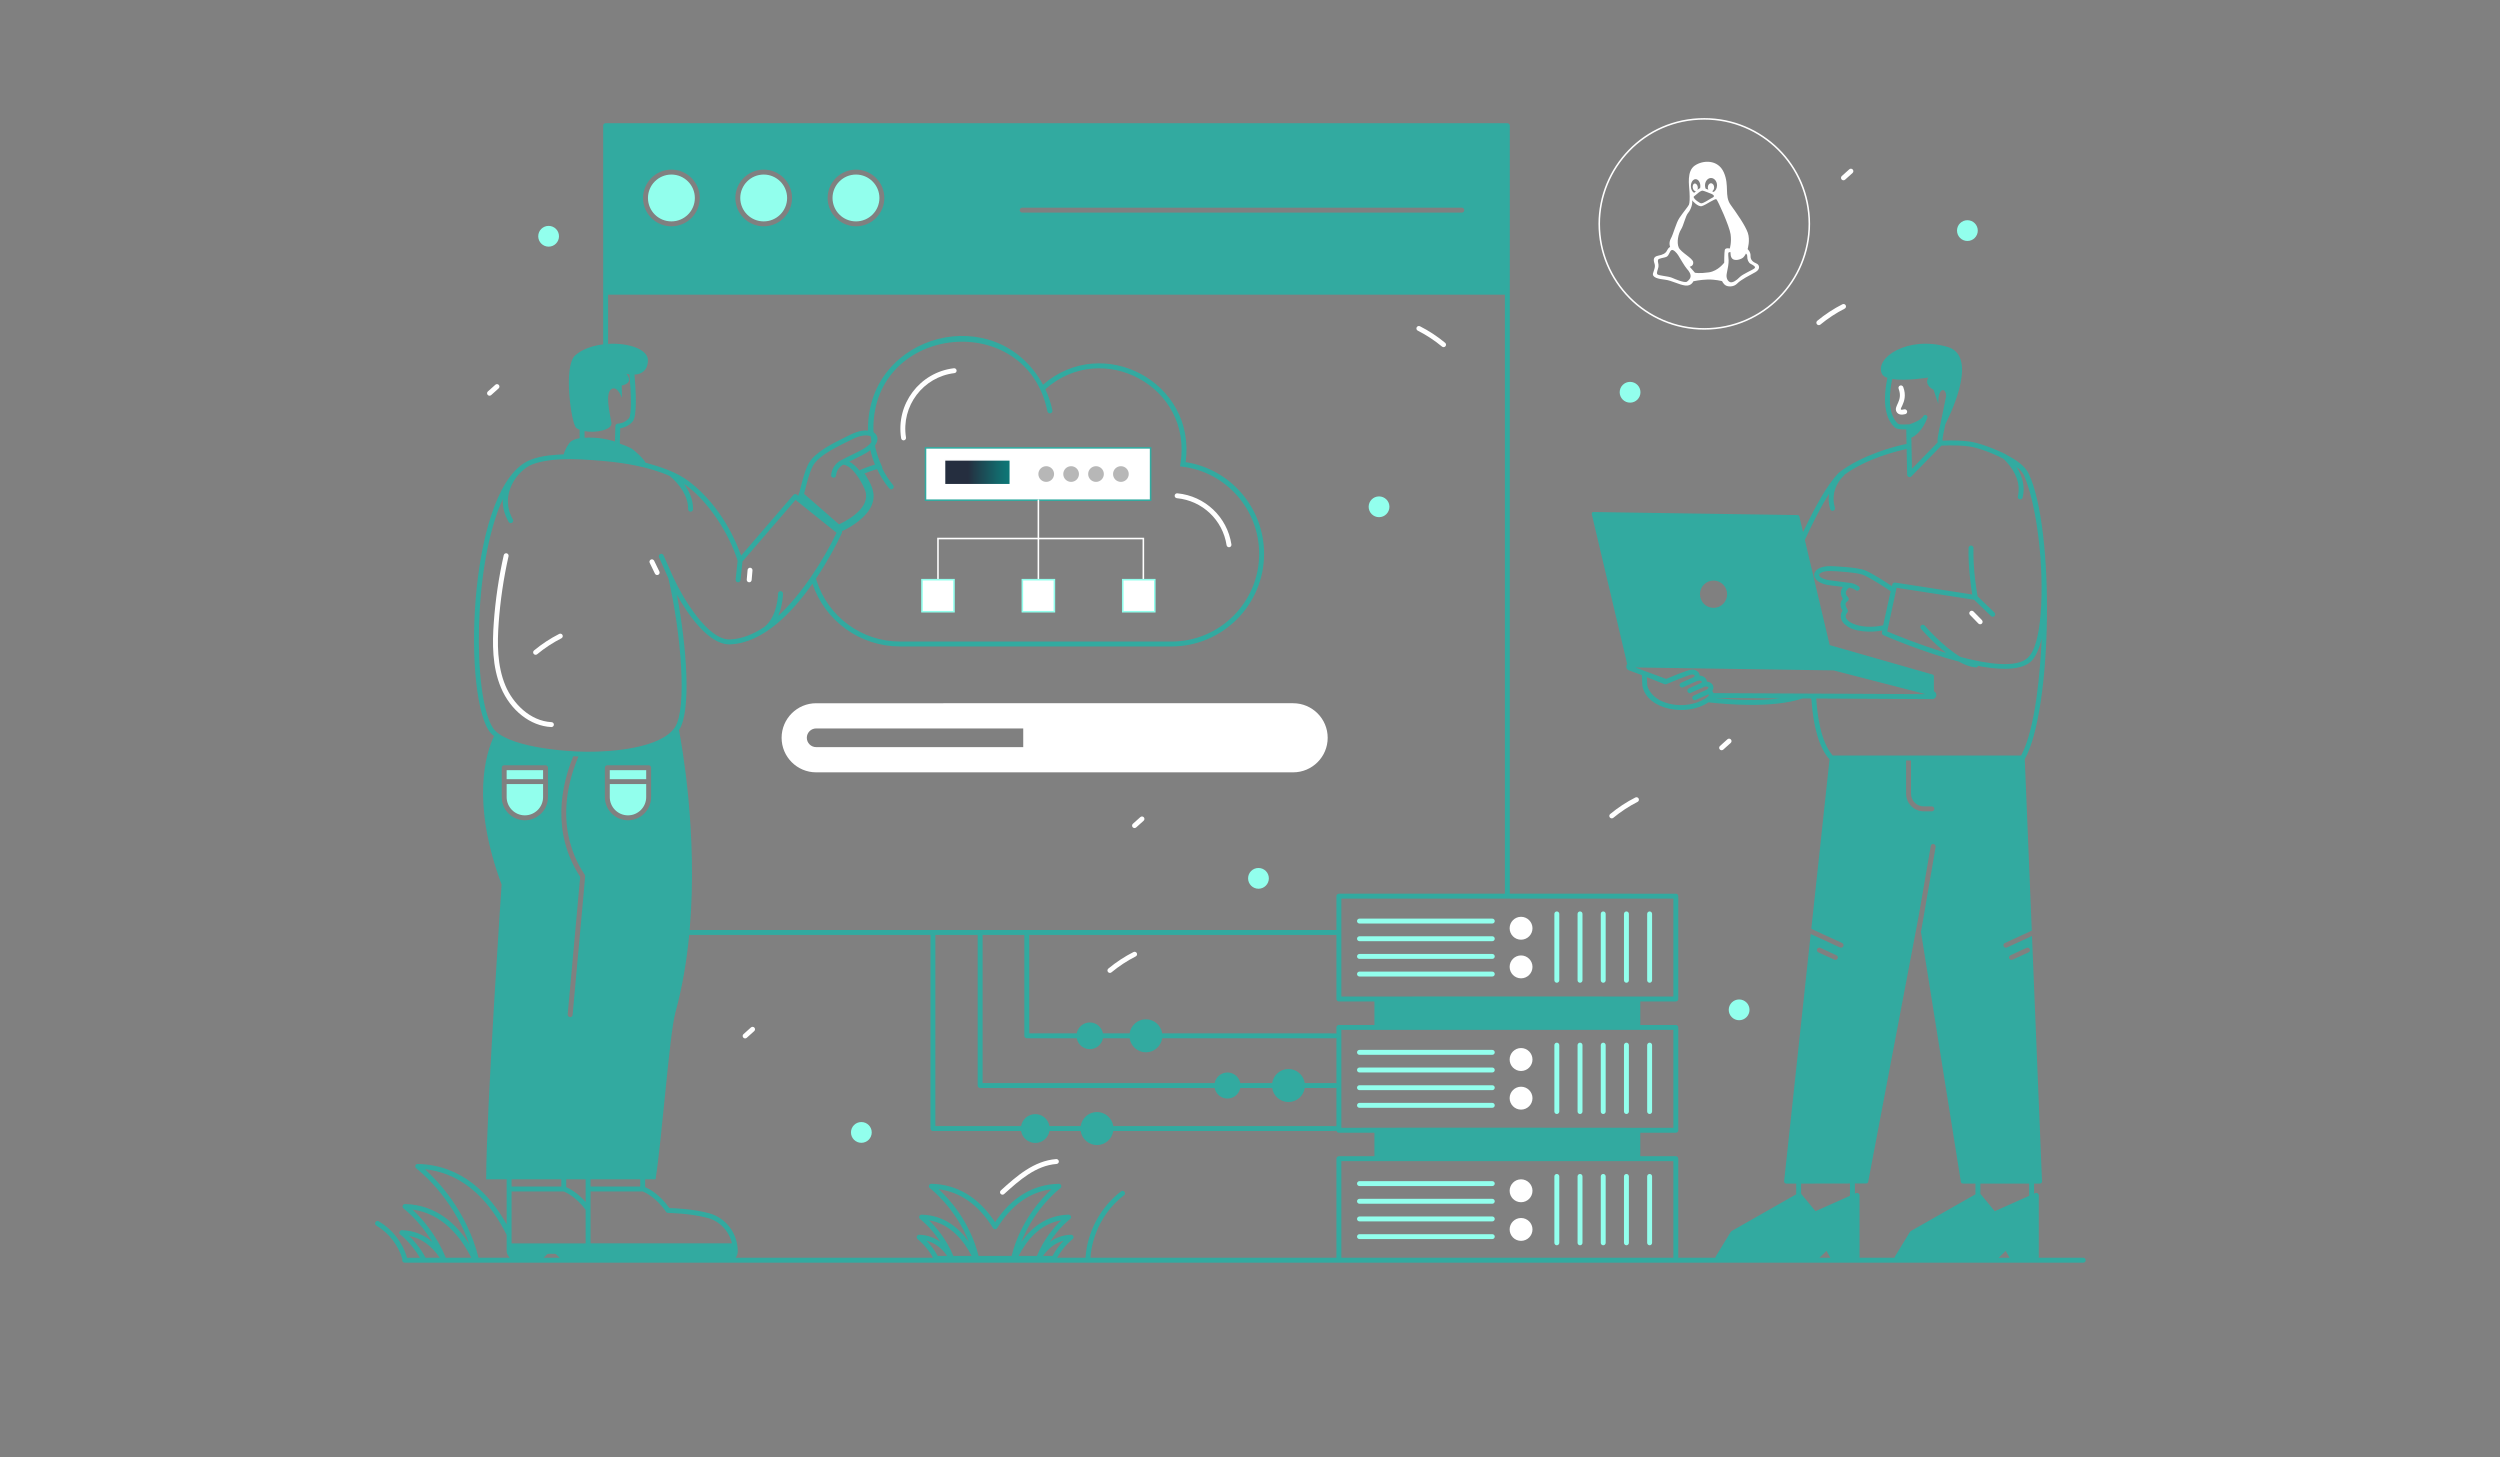 <svg xmlns="http://www.w3.org/2000/svg" xmlns:xlink="http://www.w3.org/1999/xlink" id="Layer_1" x="0px" y="0px" width="1585px" height="924px" viewBox="0 0 1585 924" xml:space="preserve"><rect x="0" y="0" width="1585" height="924" fill="#808080" stroke="none"/><g>	<g>		<path fill="none" stroke="#FFFFFF" stroke-width="4" stroke-miterlimit="10" d="M1697.084,256.724h-50.904   c-4.104,0-7.43,3.325-7.43,7.428v51.117c0,4.103,3.326,7.419,7.43,7.419h50.904c4.104,0,7.41-3.316,7.41-7.419v-51.117   C1704.494,260.049,1701.188,256.724,1697.084,256.724z M1689.637,307.832h-36.029v-36.25h36.029V307.832z"></path>		<path fill="none" stroke="#FFFFFF" stroke-width="4" stroke-miterlimit="10" d="M1646.18,636.764c-4.104,0-7.43,3.324-7.43,7.429   v51.399c0,4.103,3.326,7.429,7.43,7.429h50.904c4.104,0,7.41-3.326,7.41-7.429v-51.399c0-4.104-3.307-7.429-7.41-7.429H1646.18z    M1689.637,688.163h-36.029v-36.542h36.029V688.163z"></path>		<path fill="none" stroke="#FFFFFF" stroke-width="4" stroke-miterlimit="10" d="M1785.043,66.559h-50.604   c-4.121,0-7.429,3.325-7.429,7.428v51.409c0,4.104,3.308,7.419,7.429,7.419h50.604c4.104,0,7.428-3.316,7.428-7.419V73.987   C1792.471,69.883,1789.146,66.559,1785.043,66.559z M1777.615,117.958h-35.747V81.416h35.747V117.958z"></path>		<path fill="none" stroke="#FFFFFF" stroke-width="4" stroke-miterlimit="10" d="M1734.439,446.907   c-4.121,0-7.429,3.325-7.429,7.428v51.1c0,4.104,3.308,7.429,7.429,7.429h50.604c4.104,0,7.428-3.325,7.428-7.429v-51.1   c0-4.103-3.324-7.428-7.428-7.428H1734.439z M1777.615,498.006h-35.747v-36.241h35.747V498.006z"></path>		<path fill="none" stroke="#FFFFFF" stroke-width="4" stroke-miterlimit="10" d="M1873.303,66.559h-50.904   c-4.104,0-7.43,3.325-7.43,7.428v51.409c0,4.104,3.326,7.419,7.43,7.419h50.904c4.104,0,7.429-3.316,7.429-7.419V73.987   C1880.731,69.883,1877.406,66.559,1873.303,66.559z M1865.855,117.958h-36.029V81.416h36.029V117.958z"></path>		<path fill="none" stroke="#FFFFFF" stroke-width="4" stroke-miterlimit="10" d="M1697.084,66.559h-50.904   c-4.104,0-7.43,3.325-7.43,7.428v51.409c0,4.104,3.326,7.419,7.43,7.419h50.904c4.104,0,7.41-3.316,7.41-7.419V73.987   C1704.494,69.883,1701.188,66.559,1697.084,66.559z M1689.637,117.958h-36.029V81.416h36.029V117.958z"></path>		<path fill="none" stroke="#FFFFFF" stroke-width="4" stroke-miterlimit="10" d="M1961.262,66.559h-50.603   c-4.104,0-7.43,3.325-7.43,7.428v51.409c0,4.104,3.326,7.419,7.43,7.419h50.603c4.104,0,7.43-3.316,7.43-7.419V73.987   C1968.691,69.883,1965.365,66.559,1961.262,66.559z M1953.834,117.958h-35.746V81.416h35.746V117.958z"></path>		<path fill="none" stroke="#FFFFFF" stroke-width="4" stroke-miterlimit="10" d="M1910.659,636.764c-4.104,0-7.43,3.324-7.43,7.429   v51.399c0,4.103,3.326,7.429,7.43,7.429h50.603c4.104,0,7.43-3.326,7.43-7.429v-51.399c0-4.104-3.326-7.429-7.43-7.429H1910.659z    M1953.834,688.163h-35.746v-36.542h35.746V688.163z"></path>		<path fill="none" stroke="#FFFFFF" stroke-width="4" stroke-miterlimit="10" d="M1910.659,446.907c-4.104,0-7.43,3.325-7.43,7.428   v51.1c0,4.104,3.326,7.429,7.43,7.429h50.603c4.104,0,7.43-3.325,7.43-7.429v-51.1c0-4.103-3.326-7.428-7.43-7.428H1910.659z    M1953.834,498.006h-35.746v-36.241h35.746V498.006z"></path>		<path fill="none" stroke="#FFFFFF" stroke-width="4" stroke-miterlimit="10" d="M1646.18,446.907c-4.104,0-7.43,3.325-7.43,7.428   v51.1c0,4.104,3.326,7.429,7.43,7.429h50.904c4.104,0,7.41-3.325,7.41-7.429v-51.1c0-4.103-3.307-7.428-7.41-7.428H1646.18z    M1689.637,498.006h-36.029v-36.241h36.029V498.006z"></path>		<path fill="none" stroke="#FFFFFF" stroke-width="4" stroke-miterlimit="10" d="M1822.398,446.907c-4.104,0-7.43,3.325-7.43,7.428   v51.1c0,4.104,3.326,7.429,7.43,7.429h50.904c4.104,0,7.429-3.325,7.429-7.429v-51.1c0-4.103-3.325-7.428-7.429-7.428H1822.398z    M1865.855,498.006h-36.029v-36.241h36.029V498.006z"></path>		<path fill="none" stroke="#00C8C3" stroke-width="4" stroke-miterlimit="10" d="M1988.625,733.937h-377.166   c-4.139,0-7.27-3.2-7.27-7.428V613.293c0-4.087,3.255-7.43,7.27-7.43h373.326c4.104,0,7.43-3.324,7.43-7.429   c0-4.104-3.325-7.429-7.43-7.429h-328.824v-32.103h387.672c4.104,0,7.428-3.325,7.428-7.429s-3.324-7.429-7.428-7.429h-432.174   c-4.015,0-7.27-3.467-7.27-7.711V423.126c0-4.095,3.255-7.429,7.27-7.429h553.385c4.015,0,7.27,3.334,7.27,7.429v16.352   c0,4.104,3.326,7.429,7.447,7.429c4.104,0,7.427-3.325,7.427-7.429v-16.352c0-12.293-9.939-22.295-22.144-22.295H2135.2v-32.084   h29.644c12.204,0,22.144-9.994,22.144-22.287V233.252c0-12.452-9.939-22.587-22.144-22.587H2135.2v-32.084h29.644   c12.204,0,22.144-10.002,22.144-22.286V43.079c0-12.497-9.729-22.287-22.144-22.287h-553.385c-12.416,0-22.127,9.79-22.127,22.287   v113.216c0,12.284,9.924,22.286,22.127,22.286h29.645v32.084h-29.645c-12.203,0-22.127,10.135-22.127,22.587V346.46   c0,12.292,9.924,22.287,22.127,22.287h29.645v32.084h-29.645c-12.203,0-22.127,10.002-22.127,22.295v113.208   c0,12.451,9.924,22.568,22.127,22.568h29.645v32.103h-29.645c-12.203,0-22.127,9.993-22.127,22.287v113.216   c0,12.486,9.711,22.287,22.127,22.287h377.166c4.104,0,7.428-3.326,7.428-7.43S1992.729,733.937,1988.625,733.937z    M2120.342,400.831h-464.381v-32.084h464.381V400.831z M1611.459,163.724c-4.015,0-7.27-3.334-7.27-7.429V43.079   c0-4.228,3.131-7.42,7.27-7.42h553.385c4.139,0,7.27,3.193,7.27,7.42v113.216c0,4.095-3.255,7.429-7.27,7.429h-37.072H1611.459z    M2120.342,178.581v32.084h-464.381v-32.084H2120.342z M1611.459,353.889c-4.015,0-7.27-3.334-7.27-7.429V233.252   c0-4.262,3.255-7.729,7.27-7.729h553.385c4.015,0,7.27,3.467,7.27,7.729V346.46c0,4.095-3.255,7.429-7.27,7.429h-37.072H1611.459z   "></path>		<path fill="none" stroke="#FFFFFF" stroke-width="4" stroke-miterlimit="10" d="M1822.398,636.764c-4.104,0-7.43,3.324-7.43,7.429   v51.399c0,4.103,3.326,7.429,7.43,7.429h50.904c4.104,0,7.429-3.326,7.429-7.429v-51.399c0-4.104-3.325-7.429-7.429-7.429   H1822.398z M1865.855,688.163h-36.029v-36.542h36.029V688.163z"></path>		<path fill="none" stroke="#FFFFFF" stroke-width="4" stroke-miterlimit="10" d="M1961.262,256.724h-50.603   c-4.104,0-7.43,3.325-7.43,7.428v51.117c0,4.103,3.326,7.419,7.43,7.419h50.603c4.104,0,7.43-3.316,7.43-7.419v-51.117   C1968.691,260.049,1965.365,256.724,1961.262,256.724z M1953.834,307.832h-35.746v-36.25h35.746V307.832z"></path>		<path fill="none" stroke="#FFFFFF" stroke-width="4" stroke-miterlimit="10" d="M1785.043,256.724h-50.604   c-4.121,0-7.429,3.325-7.429,7.428v51.117c0,4.103,3.308,7.419,7.429,7.419h50.604c4.104,0,7.428-3.316,7.428-7.419v-51.117   C1792.471,260.049,1789.146,256.724,1785.043,256.724z M1777.615,307.832h-35.747v-36.25h35.747V307.832z"></path>		<path fill="none" stroke="#FFFFFF" stroke-width="4" stroke-miterlimit="10" d="M1873.303,256.724h-50.904   c-4.104,0-7.43,3.325-7.43,7.428v51.117c0,4.103,3.326,7.419,7.43,7.419h50.904c4.104,0,7.429-3.316,7.429-7.419v-51.117   C1880.731,260.049,1877.406,256.724,1873.303,256.724z M1865.855,307.832h-36.029v-36.25h36.029V307.832z"></path>		<path fill="none" stroke="#FFFFFF" stroke-width="4" stroke-miterlimit="10" d="M1734.439,636.764   c-4.121,0-7.429,3.324-7.429,7.429v51.399c0,4.103,3.308,7.429,7.429,7.429h50.604c4.104,0,7.428-3.326,7.428-7.429v-51.399   c0-4.104-3.324-7.429-7.428-7.429H1734.439z M1777.615,688.163h-35.747v-36.542h35.747V688.163z"></path>	</g>	<path fill-rule="evenodd" clip-rule="evenodd" fill="none" stroke="#00C8C3" stroke-width="4" stroke-miterlimit="10" d="  M2642.702,516.615h-530.205v300.736h530.205c15.05,0,27.681-12.483,27.681-27.956V544.574  C2670.383,529.374,2657.752,516.615,2642.702,516.615z"></path>	<path fill-rule="evenodd" clip-rule="evenodd" fill="none" stroke="#FFFFFF" stroke-width="4" stroke-miterlimit="10" d="  M2631.686,539.958c7.794,0,14.241,6.514,14.241,14.387c0,8.142-6.447,14.386-14.241,14.386c-8.062,0-14.243-6.244-14.243-14.386  C2617.442,546.472,2623.624,539.958,2631.686,539.958z"></path>	<path fill-rule="evenodd" clip-rule="evenodd" fill="none" stroke="#00C8C3" stroke-width="4" stroke-miterlimit="10" d="  M2219.186,539.958c7.792,0,14.239,6.514,14.239,14.387c0,8.142-6.447,14.386-14.239,14.386c-8.063,0-14.245-6.244-14.245-14.386  C2204.94,546.472,2211.122,539.958,2219.186,539.958z"></path>	<path fill-rule="evenodd" clip-rule="evenodd" fill="none" stroke="#00C8C3" stroke-width="4" stroke-miterlimit="10" d="  M2204.135,593.429h123.616c-5.643,7.327-10.481,15.201-14.243,23.885h-109.373V593.429z"></path>	<path fill-rule="evenodd" clip-rule="evenodd" fill="none" stroke="#00C8C3" stroke-width="4" stroke-miterlimit="10" d="  M2204.135,634.414h102.924c-2.15,7.871-3.494,15.742-4.032,24.156h-98.892C2204.135,650.429,2204.135,642.557,2204.135,634.414z"></path>	<path fill-rule="evenodd" clip-rule="evenodd" fill="none" stroke="#00C8C3" stroke-width="4" stroke-miterlimit="10" d="  M2204.135,675.67h98.892c0.538,8.141,1.882,16.285,4.032,23.885h-102.924C2204.135,691.685,2204.135,683.541,2204.135,675.67z"></path>			<rect x="2119.753" y="732.127" fill-rule="evenodd" clip-rule="evenodd" fill="none" stroke="#FFFFFF" stroke-width="4" stroke-miterlimit="10" width="16.662" height="10.856"></rect>	<path fill-rule="evenodd" clip-rule="evenodd" fill="none" stroke="#FFFFFF" stroke-width="4" stroke-miterlimit="10" d="  M2136.415,719.639c-8.332,0-8.332,0-16.662,0c0-3.798,0-7.326,0-11.126c8.33,0,8.33,0,16.662,0  C2136.415,712.313,2136.415,715.841,2136.415,719.639z"></path>	<path fill-rule="evenodd" clip-rule="evenodd" fill="none" stroke="#FFFFFF" stroke-width="4" stroke-miterlimit="10" d="  M2136.415,696.026c-8.332,0-8.332,0-16.662,0c0-3.528,0-7.329,0-11.129c8.33,0,8.33,0,16.662,0  C2136.415,688.697,2136.415,692.498,2136.415,696.026z"></path>	<path fill-rule="evenodd" clip-rule="evenodd" fill="none" stroke="#FFFFFF" stroke-width="4" stroke-miterlimit="10" d="  M2136.415,672.685c-8.332,0-8.332,0-16.662,0c0-3.8,0-7.6,0-11.128c8.33,0,8.33,0,16.662,0  C2136.415,665.085,2136.415,668.885,2136.415,672.685z"></path>	<path fill-rule="evenodd" clip-rule="evenodd" fill="none" stroke="#FFFFFF" stroke-width="4" stroke-miterlimit="10" d="  M2136.415,649.069c-8.332,0-8.332,0-16.662,0c0-3.8,0-7.327,0-11.127c8.33,0,8.33,0,16.662,0  C2136.415,641.742,2136.415,645.27,2136.415,649.069z"></path>	<path fill-rule="evenodd" clip-rule="evenodd" fill="none" stroke="#FFFFFF" stroke-width="4" stroke-miterlimit="10" d="  M2136.415,625.456c-8.332,0-8.332,0-16.662,0c0-3.528,0-7.327,0-10.856c8.33,0,8.33,0,16.662,0  C2136.415,618.129,2136.415,621.928,2136.415,625.456z"></path>			<rect x="2119.753" y="590.986" fill-rule="evenodd" clip-rule="evenodd" fill="none" stroke="#FFFFFF" stroke-width="4" stroke-miterlimit="10" width="16.662" height="11.128"></rect>	<path fill-rule="evenodd" clip-rule="evenodd" fill="none" stroke="#FFFFFF" stroke-width="4" stroke-miterlimit="10" d="  M2196.071,749.497c0,4.614-3.762,8.684-8.599,8.684h-34.396c-4.569,0-8.602-4.069-8.602-8.684V584.742  c0-4.886,4.032-8.684,8.602-8.684h34.396c4.837,0,8.599,3.798,8.599,8.684V749.497z"></path>	<path fill-rule="evenodd" clip-rule="evenodd" fill="none" stroke="#00C8C3" stroke-width="4" stroke-miterlimit="10" d="  M2219.186,794.01c-8.063,0-14.245-6.244-14.245-14.387c0-7.87,6.182-14.385,14.245-14.385c7.792,0,14.239,6.515,14.239,14.385  C2233.425,787.766,2226.978,794.01,2219.186,794.01z"></path>	<path fill-rule="evenodd" clip-rule="evenodd" fill="none" stroke="#00C8C3" stroke-width="4" stroke-miterlimit="10" d="  M2204.135,740.812v-23.886h109.105c4.029,8.414,8.868,16.557,14.511,23.886H2204.135z"></path>	<path fill-rule="evenodd" clip-rule="evenodd" fill="none" stroke="#FFFFFF" stroke-width="4" stroke-miterlimit="10" d="  M2421,779.623c-61.538,0-111.524-50.213-111.524-112.64c0-62.155,49.986-112.639,111.524-112.639s111.522,50.483,111.522,112.639  C2532.522,729.41,2482.538,779.623,2421,779.623z"></path>	<path fill-rule="evenodd" clip-rule="evenodd" fill="none" stroke="#FFFFFF" stroke-width="4" stroke-miterlimit="10" d="  M2631.686,794.01c-8.062,0-14.243-6.244-14.243-14.387c0-7.87,6.182-14.385,14.243-14.385c7.794,0,14.241,6.515,14.241,14.385  C2645.927,787.766,2639.479,794.01,2631.686,794.01z"></path>	<path fill-rule="evenodd" clip-rule="evenodd" fill="none" stroke="#00C8C3" stroke-width="4" stroke-miterlimit="10" d="  M2646.466,736.741c0,2.17-1.882,4.07-4.031,4.07H2514.25c5.644-7.329,10.48-15.472,14.511-23.886h113.674  c2.149,0,4.031,1.899,4.031,4.071V736.741z"></path>	<path fill-rule="evenodd" clip-rule="evenodd" fill="none" stroke="#00C8C3" stroke-width="4" stroke-miterlimit="10" d="  M2646.466,695.483c0,2.171-1.882,4.071-4.031,4.071h-107.493c2.15-7.6,3.495-15.744,4.032-23.885h103.461  c2.149,0,4.031,1.9,4.031,4.07C2646.466,685.17,2646.466,690.327,2646.466,695.483z"></path>	<path fill-rule="evenodd" clip-rule="evenodd" fill="none" stroke="#00C8C3" stroke-width="4" stroke-miterlimit="10" d="  M2646.466,654.229c0,2.441-1.882,4.342-4.031,4.342h-103.461c-0.537-8.414-1.882-16.285-4.032-24.156h107.493  c2.149,0,4.031,1.899,4.031,4.342C2646.466,643.915,2646.466,649.069,2646.466,654.229z"></path>	<path fill-rule="evenodd" clip-rule="evenodd" fill="none" stroke="#00C8C3" stroke-width="4" stroke-miterlimit="10" d="  M2646.466,612.971c0,2.443-1.882,4.343-4.031,4.343h-113.674c-4.03-8.684-8.867-16.558-14.511-23.885h128.185  c2.149,0,4.031,1.627,4.031,4.071V612.971z"></path>	<path fill-rule="evenodd" clip-rule="evenodd" fill="none" stroke="#00C8C3" stroke-width="4" stroke-miterlimit="10" d="  M2099.061,479.16c-2.956-3.259-7.524-5.158-12.362-5.158h-24.186c-4.031,0-7.255,3.259-7.255,7.33c0,4.069,3.224,7.327,7.255,7.327  h24.186c0.806,0,1.614,0.543,2.15,1.086h0.269c0.268,0.541,0.538,1.356,0.538,2.171V851.01c0,4.071,3.493,7.327,7.524,7.327  s7.255-3.256,7.255-7.327V491.916c0-4.612-1.88-8.957-4.836-12.213L2099.061,479.16z"></path>	<path fill-rule="evenodd" clip-rule="evenodd" fill="none" stroke="#00C8C3" stroke-width="4" stroke-miterlimit="10" d="  M2059.287,565.472v79.798c0,3.529,2.958,6.516,6.719,6.516h15.049v-93.099h-15.049  C2062.245,558.687,2059.287,561.673,2059.287,565.472z"></path>	<path fill-rule="evenodd" clip-rule="evenodd" fill="none" stroke="#00C8C3" stroke-width="4" stroke-miterlimit="10" d="  M2059.287,688.969v79.8c0,3.527,2.958,6.515,6.719,6.515h15.049v-93.099h-15.049  C2062.245,682.185,2059.287,685.17,2059.287,688.969z"></path>	<path fill-rule="evenodd" clip-rule="evenodd" fill="none" stroke="#FFFFFF" stroke-width="4" stroke-miterlimit="10" d="  M2265.943,825.496h-102.656v22.527c0,4.614,3.761,8.414,8.33,8.414h99.161c4.569,0,8.333-3.8,8.333-8.414v-11.4v-1.086  c0-5.428,4.298-10.041,9.672-10.041h-9.672H2265.943z"></path>	<path fill-rule="evenodd" clip-rule="evenodd" fill="none" stroke="#FFFFFF" stroke-width="4" stroke-miterlimit="10" d="  M2298.729,825.496h-9.945c5.377,0,9.945,4.613,9.945,10.041v1.086v11.4c0,4.614,3.491,8.414,8.063,8.414h236.215  c4.566,0,8.06-3.8,8.06-8.414v-22.527h-239.439H2298.729z"></path>	<path fill-rule="evenodd" clip-rule="evenodd" fill="none" stroke="#FFFFFF" stroke-width="4" stroke-miterlimit="10" d="  M2454.592,643.915c22.305-4.616,44.609,1.354,64.227,10.854c-2.149-18.727-9.674-35.824-20.692-49.668  c-19.35,4.613-39.772,12.484-61.538,24.157c-4.837-2.172-10.211-3.259-15.588-3.259c-1.074,0-2.149,0.271-2.957,0.271  c7.257-21.713,23.112-38.541,41.385-51.026c-11.823-4.886-24.722-7.871-38.428-7.871c-4.837,0-9.941,0.542-14.511,1.084  c-5.643,19.272-9.139,41.257-10.214,66.228c-5.104,3.801-9.136,8.958-11.823,14.658c-15.05-17.372-21.229-39.629-23.11-61.613  c-14.243,10.856-25.529,25.783-32.248,42.884c13.705,14.387,30.903,28.5,51.596,41.8c1.077,6.513,3.226,12.484,6.72,17.642  c-22.305,4.614-44.61-1.086-64.229-10.584c2.151,18.728,9.676,35.555,20.696,49.67c19.347-4.614,39.771-12.758,61.538-24.157  c4.837,1.899,10.214,2.984,15.586,2.984c1.075,0,2.15,0,3.225,0c-7.523,21.715-23.378,38.272-41.652,51.027  c11.823,4.888,24.723,7.601,38.428,7.601c5.106,0,9.941-0.27,14.512-1.084c5.644-19.001,9.138-40.985,10.211-65.957  c5.106-3.799,9.139-8.955,11.825-14.657c15.051,17.101,21.229,39.629,23.11,61.613c14.241-11.127,25.529-25.784,32.248-42.885  c-13.705-14.657-30.903-28.499-51.598-42.069C2460.235,655.042,2458.086,649.069,2454.592,643.915z M2421,688.969  c-12.092,0-21.768-9.771-21.768-21.985S2408.908,645,2421,645c12.094,0,21.768,9.769,21.768,21.983S2433.094,688.969,2421,688.969z  "></path></g><linearGradient id="SVGID_1_" gradientUnits="userSpaceOnUse" x1="931.446" y1="1468.16" x2="-475.696" y2="2710.287">	<stop offset="0.357" style="stop-color:#252E3F"></stop>	<stop offset="0.451" style="stop-color:#213B49"></stop>	<stop offset="0.815" style="stop-color:#13686B"></stop>	<stop offset="0.998" style="stop-color:#0D7978"></stop></linearGradient><rect x="-505.76" y="1553.43" fill="url(#SVGID_1_)" width="1612.422" height="943.453"></rect><g>	<path fill="#92FFED" d="M410.808,125.533c0,8.195,6.669,14.833,14.865,14.833s14.864-6.638,14.864-14.833  c0-8.196-6.668-14.864-14.864-14.864S410.808,117.337,410.808,125.533z"></path>	<path fill="#92FFED" d="M469.331,125.533c0,8.195,6.669,14.833,14.864,14.833c8.165,0,14.834-6.638,14.834-14.833  c0-8.196-6.669-14.864-14.834-14.864C476,110.669,469.331,117.337,469.331,125.533z"></path>	<path fill="#92FFED" d="M527.822,125.533c0,8.195,6.669,14.833,14.865,14.833c8.196,0,14.865-6.638,14.865-14.833  c0-8.196-6.668-14.864-14.865-14.864C534.491,110.669,527.822,117.337,527.822,125.533z"></path>	<path fill="#FFFFFF" d="M605.125,236.56c0.852-0.103,1.464-0.878,1.36-1.732c-0.103-0.86-0.9-1.472-1.731-1.363  c-21.673,2.583-36.877,22.73-33.429,44.417c0.136,0.858,0.951,1.432,1.784,1.293c0.852-0.135,1.43-0.933,1.296-1.783  C571.215,257.422,585.244,238.928,605.125,236.56z"></path>	<path fill="#FFFFFF" d="M746.143,315.863c16.104,1.539,29.06,13.78,31.503,29.772c0.13,0.845,0.92,1.435,1.774,1.304  c0.851-0.129,1.436-0.925,1.305-1.776c-2.66-17.404-16.755-30.729-34.284-32.4c-0.858-0.087-1.616,0.544-1.701,1.403  C744.658,315.022,745.288,315.783,746.143,315.863z"></path>	<path fill="#FFFFFF" d="M495.538,467.757c0,12.091,9.817,21.907,21.908,21.907h302.398c12.09,0,21.908-9.816,21.908-21.907  s-9.818-21.907-21.908-21.907H517.446C505.359,445.85,495.538,455.665,495.538,467.757z M517.446,461.835h131.286v11.842H517.446  c-3.272,0-5.921-2.648-5.921-5.92C511.524,464.484,514.173,461.835,517.446,461.835z"></path>	<path fill="#FFFFFF" d="M964.342,605.744c-3.988,0-7.229,3.271-7.229,7.26c0,4.02,3.24,7.261,7.229,7.261  c3.99,0,7.26-3.241,7.26-7.261C971.602,609.015,968.332,605.744,964.342,605.744z"></path>	<path fill="#FFFFFF" d="M957.113,588.511c0,3.994,3.211,7.261,7.229,7.261c3.99,0,7.26-3.241,7.26-7.261  c0-3.988-3.27-7.262-7.26-7.262C960.338,581.249,957.113,584.518,957.113,588.511z"></path>	<path fill="#92FFED" d="M946.113,582.402h-84.201c-0.873,0-1.559,0.687-1.559,1.559c0,0.873,0.686,1.558,1.559,1.558h84.201  c0.871,0,1.557-0.685,1.557-1.558C947.67,583.089,946.984,582.402,946.113,582.402z"></path>	<path fill="#92FFED" d="M946.113,593.59h-84.201c-0.873,0-1.559,0.716-1.559,1.559c0,0.872,0.686,1.558,1.559,1.558h84.201  c0.871,0,1.557-0.686,1.557-1.558C947.67,594.306,946.984,593.59,946.113,593.59z"></path>	<path fill="#92FFED" d="M946.113,604.81h-84.201c-0.873,0-1.559,0.685-1.559,1.557c0,0.873,0.686,1.559,1.559,1.559h84.201  c0.871,0,1.557-0.686,1.557-1.559C947.67,605.494,946.984,604.81,946.113,604.81z"></path>	<path fill="#92FFED" d="M946.113,615.996h-84.201c-0.873,0-1.559,0.716-1.559,1.557c0,0.873,0.686,1.559,1.559,1.559h84.201  c0.871,0,1.557-0.686,1.557-1.559C947.67,616.712,946.984,615.996,946.113,615.996z"></path>	<path fill="#92FFED" d="M1031.154,623.069c0.873,0,1.559-0.717,1.559-1.559v-42.1c0-0.873-0.686-1.559-1.559-1.559  c-0.842,0-1.557,0.686-1.557,1.559v42.1C1029.598,622.353,1030.313,623.069,1031.154,623.069z"></path>	<path fill="#92FFED" d="M1016.447,623.069c0.871,0,1.557-0.717,1.557-1.559v-42.1c0-0.873-0.686-1.559-1.557-1.559  c-0.873,0-1.559,0.686-1.559,1.559v42.1C1014.889,622.353,1015.574,623.069,1016.447,623.069z"></path>	<path fill="#92FFED" d="M1001.738,623.069c0.873,0,1.557-0.717,1.557-1.559v-42.1c0-0.873-0.684-1.559-1.557-1.559  s-1.559,0.686-1.559,1.559v42.1C1000.18,622.353,1000.865,623.069,1001.738,623.069z"></path>	<path fill="#92FFED" d="M987.029,623.069c0.842,0,1.559-0.717,1.559-1.559v-42.1c0-0.873-0.717-1.559-1.559-1.559  c-0.871,0-1.559,0.686-1.559,1.559v42.1C985.471,622.353,986.158,623.069,987.029,623.069z"></path>	<path fill="#92FFED" d="M1045.863,623.069c0.871,0,1.559-0.717,1.559-1.559v-42.1c0-0.873-0.688-1.559-1.559-1.559  c-0.842,0-1.559,0.686-1.559,1.559v42.1C1044.305,622.353,1045.021,623.069,1045.863,623.069z"></path>	<path fill="#FFFFFF" d="M964.342,703.499c3.99,0,7.26-3.271,7.26-7.261c0-4.021-3.27-7.261-7.26-7.261  c-3.988,0-7.229,3.24-7.229,7.261C957.113,700.228,960.354,703.499,964.342,703.499z"></path>	<path fill="#FFFFFF" d="M964.342,679.006c3.99,0,7.26-3.272,7.26-7.261c0-4.021-3.27-7.292-7.26-7.292  c-3.988,0-7.229,3.271-7.229,7.292C957.113,675.733,960.354,679.006,964.342,679.006z"></path>	<path fill="#92FFED" d="M861.912,668.753h84.201c0.871,0,1.557-0.717,1.557-1.557c0-0.873-0.686-1.56-1.557-1.56h-84.201  c-0.873,0-1.559,0.687-1.559,1.56C860.354,668.036,861.039,668.753,861.912,668.753z"></path>	<path fill="#92FFED" d="M861.912,679.94h84.201c0.871,0,1.557-0.686,1.557-1.558c0-0.873-0.686-1.558-1.557-1.558h-84.201  c-0.873,0-1.559,0.685-1.559,1.558C860.354,679.255,861.039,679.94,861.912,679.94z"></path>	<path fill="#92FFED" d="M861.912,691.159h84.201c0.871,0,1.557-0.717,1.557-1.559c0-0.873-0.686-1.558-1.557-1.558h-84.201  c-0.873,0-1.559,0.685-1.559,1.558C860.354,690.442,861.039,691.159,861.912,691.159z"></path>	<path fill="#92FFED" d="M861.912,702.346h84.201c0.871,0,1.557-0.686,1.557-1.558c0-0.873-0.686-1.558-1.557-1.558h-84.201  c-0.873,0-1.559,0.685-1.559,1.558C860.354,701.66,861.039,702.346,861.912,702.346z"></path>	<path fill="#92FFED" d="M1031.154,706.272c0.873,0,1.559-0.686,1.559-1.558v-42.101c0-0.842-0.686-1.559-1.559-1.559  c-0.842,0-1.557,0.717-1.557,1.559v42.101C1029.598,705.587,1030.313,706.272,1031.154,706.272z"></path>	<path fill="#92FFED" d="M1016.447,706.272c0.871,0,1.557-0.686,1.557-1.558v-42.101c0-0.842-0.686-1.559-1.557-1.559  c-0.873,0-1.559,0.717-1.559,1.559v42.101C1014.889,705.587,1015.574,706.272,1016.447,706.272z"></path>	<path fill="#92FFED" d="M1001.738,706.272c0.873,0,1.557-0.686,1.557-1.558v-42.101c0-0.842-0.684-1.559-1.557-1.559  s-1.559,0.717-1.559,1.559v42.101C1000.18,705.587,1000.865,706.272,1001.738,706.272z"></path>	<path fill="#92FFED" d="M987.029,706.272c0.842,0,1.559-0.686,1.559-1.558v-42.101c0-0.842-0.717-1.559-1.559-1.559  c-0.871,0-1.559,0.717-1.559,1.559v42.101C985.471,705.587,986.158,706.272,987.029,706.272z"></path>	<path fill="#92FFED" d="M1045.863,706.272c0.871,0,1.559-0.686,1.559-1.558v-42.101c0-0.842-0.688-1.559-1.559-1.559  c-0.842,0-1.559,0.717-1.559,1.559v42.101C1044.305,705.587,1045.021,706.272,1045.863,706.272z"></path>	<path fill="#FFFFFF" d="M964.342,786.702c3.99,0,7.26-3.24,7.26-7.261c0-3.989-3.27-7.229-7.26-7.229  c-3.988,0-7.229,3.24-7.229,7.229C957.113,783.462,960.354,786.702,964.342,786.702z"></path>	<path fill="#FFFFFF" d="M964.342,762.209c3.99,0,7.26-3.241,7.26-7.262c0-3.987-3.27-7.26-7.26-7.26  c-3.988,0-7.229,3.272-7.229,7.26C957.113,758.968,960.354,762.209,964.342,762.209z"></path>	<path fill="#92FFED" d="M861.912,751.956h84.201c0.871,0,1.557-0.686,1.557-1.558c0-0.842-0.686-1.559-1.557-1.559h-84.201  c-0.873,0-1.559,0.717-1.559,1.559C860.354,751.271,861.039,751.956,861.912,751.956z"></path>	<path fill="#92FFED" d="M861.912,763.175h84.201c0.871,0,1.557-0.716,1.557-1.558c0-0.872-0.686-1.56-1.557-1.56h-84.201  c-0.873,0-1.559,0.688-1.559,1.56C860.354,762.459,861.039,763.175,861.912,763.175z"></path>	<path fill="#92FFED" d="M861.912,774.362h84.201c0.871,0,1.557-0.686,1.557-1.559c0-0.842-0.686-1.558-1.557-1.558h-84.201  c-0.873,0-1.559,0.716-1.559,1.558C860.354,773.677,861.039,774.362,861.912,774.362z"></path>	<path fill="#92FFED" d="M861.912,785.58h84.201c0.871,0,1.557-0.716,1.557-1.558c0-0.873-0.686-1.558-1.557-1.558h-84.201  c-0.873,0-1.559,0.685-1.559,1.558C860.354,784.864,861.039,785.58,861.912,785.58z"></path>	<path fill="#92FFED" d="M1031.154,789.507c0.873,0,1.559-0.685,1.559-1.558v-42.101c0-0.872-0.686-1.558-1.559-1.558  c-0.842,0-1.557,0.686-1.557,1.558v42.101C1029.598,788.822,1030.313,789.507,1031.154,789.507z"></path>	<path fill="#92FFED" d="M1016.447,789.507c0.871,0,1.557-0.685,1.557-1.558v-42.101c0-0.872-0.686-1.558-1.557-1.558  c-0.873,0-1.559,0.686-1.559,1.558v42.101C1014.889,788.822,1015.574,789.507,1016.447,789.507z"></path>	<path fill="#92FFED" d="M1001.738,789.507c0.873,0,1.557-0.685,1.557-1.558v-42.101c0-0.872-0.684-1.558-1.557-1.558  s-1.559,0.686-1.559,1.558v42.101C1000.18,788.822,1000.865,789.507,1001.738,789.507z"></path>	<path fill="#92FFED" d="M987.029,789.507c0.842,0,1.559-0.685,1.559-1.558v-42.101c0-0.872-0.717-1.558-1.559-1.558  c-0.871,0-1.559,0.686-1.559,1.558v42.101C985.471,788.822,986.158,789.507,987.029,789.507z"></path>	<path fill="#92FFED" d="M1045.863,789.507c0.871,0,1.559-0.685,1.559-1.558v-42.101c0-0.872-0.688-1.558-1.559-1.558  c-0.842,0-1.559,0.686-1.559,1.558v42.101C1044.305,788.822,1045.021,789.507,1045.863,789.507z"></path>	<rect x="321.216" y="488.292" fill="#92FFED" width="23.092" height="5.703"></rect>	<path fill="#92FFED" d="M332.747,516.931c6.388,0,11.562-5.204,11.562-11.562v-8.257h-23.092v8.257  C321.216,511.727,326.39,516.931,332.747,516.931z"></path>	<rect x="386.595" y="488.292" fill="#92FFED" width="23.092" height="5.703"></rect>	<path fill="#92FFED" d="M398.125,516.931c6.388,0,11.561-5.204,11.561-11.562v-8.257h-23.092v8.257  C386.595,511.727,391.768,516.931,398.125,516.931z"></path>	<path fill="#32AAA0" d="M1320.777,797.423h-28.193v-39.548c0-1.079-1.07-1.882-2.232-1.446l-0.736,0.329v-6.359h3.676  c0.729,0,1.406-0.613,1.342-1.403l-6.359-155.593l-15.922,7.324c-0.758,0.324-1.703,0.019-2.059-0.779  c-0.373-0.78-0.031-1.715,0.75-2.057l17.107-7.885l-4.457-108.757c17.439-30.604,19.199-145.885,2.494-180.896  c-2.334-5.247-9.023-9.368-14.273-12.122c-0.572-0.572-14.328-6.961-22.75-8.227c-4.453-0.655-10.531-0.904-17.637-0.624  c0-2.554,0.824-5.108,1.809-10.346l0.002-0.015c5.207-10.346,20.227-43.581,1.381-49.07c-25.352-7.383-46.479,7.037-41.549,17.133  c0.549,1.125,1.797,1.914,3.43,2.481c-0.754,4.108-1.531,8.081-1.531,13.392c0,6.606,1.371,13.524,6.045,17.887  c0.438,0.436,1.777,1.62,7.447,1.402l0.188,9.225c-6.949,1.308-28.266,6.855-42.816,18.136c-0.094,0.094-0.219,0.156-0.279,0.249  c-7.014,7.136-15.02,21.627-22.531,37.519l-2.369-10.003c-0.123-0.467-0.529-0.779-0.996-0.81l-129.572-1.932  c-0.375,0-0.623,0.124-0.842,0.374c-0.188,0.25-0.25,0.592-0.188,0.904l22.469,95.075c-1.012,1.125-0.697,3.382,1.121,4.02  l8.164,3.022l0.344,6.731c2.889,15.394,28.119,19.879,41.881,10.532c12.123,1.372,41.135,3.771,59.613-2.461l5.609,0.03  c1.279,18.511,5.111,31.505,11.563,38.579l-11.563,107.447l19.539,9.007c0.779,0.342,1.121,1.276,0.748,2.057  c-0.361,0.813-1.398,1.106-2.057,0.779l-18.605-8.57l-16.857,156.746c-0.057,0.693,0.52,1.496,1.371,1.496h6.295v6.784  l-40.924,23.289c-0.221,0.125-0.408,0.314-0.564,0.535c-10.152,16.795-9.713,15.562-9.809,16.416h-23.461v-62.824  c0-0.842-0.686-1.558-1.559-1.558h-22.529c0-0.031,0-0.031,0-0.063v-14.833h22.529c0.873,0,1.559-0.717,1.559-1.558v-65.192  c0-0.873-0.686-1.558-1.559-1.558h-22.529v-14.927h22.529c0.873,0,1.559-0.686,1.559-1.558v-65.191  c0-0.873-0.686-1.558-1.559-1.558H957.207V79.663c0-0.873-0.686-1.559-1.559-1.559H383.978c-0.873,0-1.558,0.686-1.558,1.559  v138.645c-6.777,0.833-13.323,3.07-17.75,6.993c-7.751,6.866-2.44,43.517,0.652,45.975c0.597,0.475,1.348,0.861,2.171,1.195v5.349  c-2.117,0.348-3.962,0.962-5.354,1.934c-1.569,1.096-4.086,5.463-4.705,8.26c-5.607,0.429-13.357,0.486-21.103,3.521  c-38.805,15.33-43.282,144.547-26.644,171.299c0.841,1.372,2.026,2.649,3.522,3.833c-5.205,10.97-14.74,41.602,4.799,94.11  c0,0-9.723,143.688-9.786,186.911h12.995c0,0.652,0,29.873,0,28.575c-10.532-18.821-28.108-37.644-56.372-38.33  c-1.577,0-2.128,1.944-0.935,2.806c0.218,0.187,22.78,17.17,33.687,48.207c-8.102-12.9-21.004-25.116-40.791-25.583  c-1.458-0.066-2.18,1.876-0.967,2.805c0.125,0.093,9.941,7.479,18.23,21.19c-5.546-4.738-11.997-7.23-19.29-7.418  c-1.358-0.122-2.25,1.824-0.965,2.805c0.093,0.063,6.886,5.205,12.434,14.679h-8.144c-2.814-9.62-9.322-18.031-17.963-23.129  c-0.739-0.436-1.698-0.191-2.134,0.551c-0.438,0.741-0.191,1.696,0.551,2.134c7.991,4.714,14.006,12.503,16.588,21.406  c-0.493,1.171,0.454,2.153,1.409,2.153c114.521,0,811.18,0,1064.223,0c0.871,0,1.557-0.716,1.557-1.558  C1322.334,798.107,1321.648,797.423,1320.777,797.423z M1176.723,756.429l-0.727,0.324v-6.417h7.105  c0.654,0,1.246-0.468,1.34-1.122c9.344-49.178,29.361-154.548,31.91-167.965l7.758-44.936c0.158-0.842,0.938-1.372,1.811-1.185  c0.842,0.188,1.4,1.028,1.275,1.87c-9.676,55.906-9.109,53.281-9.348,53.6l25.334,158.646c0.064,0.654,0.656,1.153,1.342,1.153  h7.916v6.774l-40.943,23.299c-0.221,0.125-0.41,0.314-0.564,0.535c-10.15,16.795-9.713,15.562-9.809,16.416h-22.17v-39.548  C1178.953,756.8,1177.877,755.994,1176.723,756.429z M1087.373,442.547l41.102,0.218  C1114.078,444.572,1097.498,443.543,1087.373,442.547z M1060.416,446.597c-14.334-2.523-16.018-11.903-16.049-12.152l-0.279-5.142  l11.217,4.487c0.652,0.237,1.104-0.031,1.186-0.031c2.092-0.941,13.998-5.887,16.268-6.139c0.684-0.063,1.557,0.343,1.682,0.655  c0.063,0.125-0.031,0.436-0.467,0.903v0.032c-4.57,2.05-8.307,3.744-8.229,3.708c-0.672,0.305-1.145,1.263-0.746,2.057  c0.266,0.664,1.057,1.178,2.055,0.779c6.445-2.932,9.047-4.269,10.285-4.269c0.686-0.063,1.496,0.312,1.652,0.654  c0.061,0.094,0,0.342-0.281,0.686v0.031c-0.316,0.142-8.65,3.892-8.041,3.615c-0.945,0.474-1.164,1.796-0.561,2.399  c0.445,0.533,1.137,0.681,1.496,0.562c0.172,0,8.975-4.029,8.818-3.958c0.031,0,0.031-0.031,0.063-0.031  c0.467-0.124,0.811-0.218,1.029-0.249c0.715-0.032,1.557,0.374,1.682,0.686c0.063,0.125-0.125,0.592-0.871,1.246  c-0.031,0-0.031,0.032-0.063,0.032c-19.848,9.019,5.035-2.286-8.445,3.833c-0.781,0.344-1.154,1.277-0.781,2.056  c0.354,0.836,1.328,1.094,2.059,0.78c6.906-3.107,6.932-3.155,8.008-3.646c0.422,0.264,0.486,0.383,0.188,0.78  C1082.479,442.848,1072.59,448.722,1060.416,446.597z M1086.375,439.431c-0.189-0.468-0.436-0.904-0.811-1.278  c1.934-2.813-0.01-5.651-3.428-6.045c-0.133-2.356-2.467-3.727-4.551-3.77c0-2.46-2.711-4.007-5.018-3.833  c-2.568,0.135-13.736,4.88-16.234,5.92c-0.324-0.12-20.889-7.737-19.602-7.26c0.32,0.004,126.09,1.874,125.771,1.87  c88.791,22.921,46.307,11.954,58.305,15.051C1221.186,440.087,1218.016,440.078,1086.375,439.431z M1225.078,443.232  c2.74,0,3.631-3.823,0.996-4.986v-9.567c0-0.467-0.281-0.873-0.715-0.997l-65.348-18.697c-1.611-6.818,5.83,24.694-15.738-66.656  c5.018-10.876,10.285-21.284,15.332-29.293c-0.436,2.867-0.342,6.14,0.717,9.723c0.238,0.747,0.99,1.295,1.932,1.059  c0.842-0.249,1.311-1.09,1.061-1.931c-1.979-6.604-0.365-13.125,3.676-18.137c1.672-2.078,2.129-1.959,2.4-2.774  c14.303-10.439,33.592-15.083,39.42-16.298l0.313,16.298c0,0.468,0.219,0.904,0.592,1.184c0.125,0.094,0.25,0.188,0.404,0.25  c0.063,0.031,0.125,0.031,0.188,0.031c0.125,0.063,0.248,0.063,0.375,0.063c0.404,0,0.809-0.156,1.121-0.467l19.041-19.508  c7.258-0.312,13.43-0.125,17.855,0.562c5.109,0.748,13.93,3.833,21.408,7.728c0.344,0.312,1.184,1.059,2.182,2.212  c5.408,5.99,8.92,13.526,7.041,21.658c-0.217,0.841,0.313,1.682,1.123,1.9c0.926,0.186,1.691-0.353,1.9-1.153  c1.74-6.75-0.119-13.588-3.895-19.445c2.156,1.682,3.646,3.139,4.799,5.422c0,0.486,6.355,12.227,9.752,44.936  c1.713,15.173,3.789,61-7.664,70.925c-7.168,6.202-24.619,3.927-42.256-0.716c-11.219-6.482-22.656-19.757-22.811-19.944  c-0.561-0.654-1.559-0.717-2.215-0.156c-0.652,0.561-0.715,1.527-0.154,2.181c0.467,0.562,7.354,8.57,15.861,15.27  c-17.264-5.235-32.971-11.748-37.27-13.586l5.951-27.672l49.143,7.604l10.721,10.346c0.568,0.568,1.576,0.607,2.213-0.031  c0.592-0.624,0.592-1.589-0.031-2.212l-10.689-10.284v-0.031c-0.498-2.587-2.99-16.921-2.617-30.571  c0-0.851-0.684-1.589-1.527-1.589c-0.746,0-1.588,0.654-1.588,1.496c-0.313,12.06,1.525,24.618,2.338,29.542l-48.926-7.572  c-0.811-0.125-1.59,0.404-1.777,1.215l-0.219,1.06c-3.738-2.493-12.121-7.978-17.076-10.034c-4.83-2.026-20.568-2.618-21.252-2.649  c-14.283-0.482-15.141,11.014,0.281,12.309l6.979,0.873c-1.684,2.224-1.848,5.054-0.031,7.541  c-2.336,2.586-1.557,5.173-0.248,7.541c-2.18,3.067-0.865,7.12,2.057,9.069c4.943,4.575,16.273,4.847,23.217,3.458  c-0.008,0.503-0.934,2.24,0.652,2.96c1.715,0.748,24.65,10.719,47.865,16.766c6.404,3.667,10.496,3.606,10.814,3.677  c0.592,0,1.152-0.374,1.402-0.903c9.703,1.81,25.736,3.863,33.217-2.587c3.086-2.679,5.422-7.946,7.076-14.895  c-0.785,19.269-3.797,57.349-13.059,74.259c-41.295,0-78.582,0-119.477,0c-7.477-8.8-9.635-24.636-10.408-36.148L1225.078,443.232z   M1171.354,386.548c-3.277-5.39,0.666-4.56,0.811-6.73c0-0.437-0.188-0.873-0.498-1.185c-2.025-1.85-2.027-3.928,0.686-6.045  c1.58,0.279,2.889,0.646,4.236,1.651c1.557,1.209,3.516-1.198,1.84-2.493c-2.107-1.537-4.713-2.275-6.295-2.275  c-0.316-0.104-10.031-1.299-10.346-1.34c-6.482-0.529-8.539-2.711-8.477-3.646c0.031-0.81,1.871-2.462,6.918-2.462  c2.996,0,17.277,0.889,20.973,2.43c5.143,2.151,14.584,8.415,17.482,10.378l-4.77,21.626c-15.154,3.328-27.436-3.15-22.779-8.008  C1171.635,387.95,1171.729,387.171,1171.354,386.548z M1211.586,482.122v21.097c0,4.426,3.613,8.04,8.039,8.04h4.518h0.654  c0.842,0,1.559,0.686,1.559,1.558c0,0.873-0.717,1.56-1.559,1.56h-5.172c-6.141,0-11.156-5.018-11.156-11.157v-21.097  C1208.783,482.122,1211.898,482.122,1211.586,482.122z M1267.104,797.423l4.516-4.348l2.459,4.348H1267.104z M1286.498,758.15  l-21.824,9.75l-9.113-11.032c-0.004-0.002-0.006-0.002-0.006-0.005v-6.465h30.943V758.15z M1274.625,605.649l10.191-4.706  c0.779-0.373,1.713-0.03,2.057,0.748c0.373,0.78,0.031,1.715-0.748,2.089l-10.191,4.674c-0.623,0.356-1.654,0.118-2.088-0.748  C1273.504,606.928,1273.846,605.992,1274.625,605.649z M1203.232,268.567c-7.043-6.544-5.143-20.816-3.582-28.233  c0-0.012,0.004-0.019,0.006-0.031c8.75,1.392,22.824-0.918,22.824-0.918c-2.67,5.136,3.391,7.704,3.391,7.704l3.08,9.142  c-0.666-10.176,4.645-11.259,4.932-5.198c-4.385,22.185-5.744,25.585-5.471,29.5l-16.236,16.641l-0.279-14.428l-0.094-5.203  c7.064-3.357,9.98-12.311,10.109-12.7c0.512-1.598-1.734-2.504-2.502-1.033c-1.092,2.183-5.834,4.28-9.008,5.281  C1210.021,268.892,1204.262,269.596,1203.232,268.567z M1086.375,368.069c4.766,0,8.631,3.895,8.631,8.663  c0,4.799-3.865,8.663-8.631,8.663c-4.738,0-8.602-3.864-8.602-8.663C1077.773,371.964,1081.637,368.069,1086.375,368.069z   M1152.064,601.691c0.342-0.778,1.277-1.121,2.057-0.748l10.189,4.706c0.779,0.343,1.123,1.278,0.748,2.057  c-0.379,0.853-1.42,1.11-2.057,0.748l-10.189-4.674C1152.033,603.406,1151.689,602.472,1152.064,601.691z M1172.881,750.336v7.809  l-21.838,9.756l-9.113-11.032c-0.008-0.008-0.018-0.012-0.023-0.021v-6.448L1172.881,750.336z M1157.99,793.075l2.459,4.348h-6.977  L1157.99,793.075z M278.805,797.423h-8.975c-3.458-6.389-7.51-11.001-10.408-13.837  C267.057,785.051,273.539,789.694,278.805,797.423z M321.216,782.963v10.284c0,2.029,1.258,3.079,1.901,4.176h-19.726  c-7.385-29.635-25.989-48.956-33.966-56.093C295.975,744.072,311.992,764.359,321.216,782.963z M312.335,461.212  c-12.515-20.126-12.67-103.072,6.419-144.779v-0.031c0.007-0.015,0.014-0.029,0.021-0.043c-0.247,4.335,0.695,9.21,3.674,14.498  c0.286,0.508,0.816,0.792,1.357,0.792c1.18,0,1.947-1.278,1.357-2.324c-9.001-15.974,3.207-31.298,12.289-34.892  c6.794-2.649,16.143-3.366,24.183-3.366c7.561,0,22.525,1.267,23.901,1.496c9.224,0.872,25.584,3.241,38.891,9.13  c0.031,0,0.031,0,0.062,0.031c0.012,0.005,0.024,0.012,0.037,0.017c1.529,1.204,11.904,9.8,11.736,21.088  c-0.012,0.86,0.676,1.569,1.534,1.581c0.009,0,0.019,0,0.025,0c0.849,0,1.546-0.683,1.558-1.535  c0.095-6.476-2.728-12.035-5.785-16.16c0.007,0.001,0.026,0,0.026,0.027c15.292,10.466,28.824,31.885,34.029,48.769  c0.003,0.009,0.004,0.011,0.007,0.02l-1.262,11.922c-0.092,0.856,0.529,1.624,1.384,1.713c0.846,0.094,1.622-0.522,1.714-1.385  L470.737,356l0.027-0.053l33.624-39.015c6.498,5.21,19.78,15.861,25.989,20.847c-8.038,16.933-22.303,39.29-36.958,52.634  c-0.002,0.001-0.005,0.003-0.007,0.005c2.886-6.808,3-13.645,3.003-14.07c0.006-0.86-0.684-1.562-1.545-1.569  c-0.827-0.079-1.564,0.685-1.57,1.545c0,0.142-0.222,14.285-8.631,21.091c-0.003,0.003-0.004,0.007-0.008,0.01  c-6.793,4.581-14.084,7.603-21.625,7.976c-14.228,0.772-30.458-26.757-36.344-39.738c-1.246-2.819-6.349-14.366-6.021-13.625  c-0.347-0.79-1.281-1.138-2.054-0.792c-0.788,0.348-1.144,1.267-0.794,2.056l5.949,13.438v0.021  c8.195,35.4,11.904,82.86,4.083,94.39c-8.769,13.144-39.779,15.604-55.687,15.458C357.59,476.607,319.916,473.429,312.335,461.212z   M401.085,267.259c2.96-3.303,2.087-19.539,1.184-29.76c0-0.003-0.001-0.005-0.001-0.008c3.727-0.199,8.172-1.874,8.532-8.68  c0.388-7.376-12.339-11.566-25.265-10.795v-31.188H954.09v379.775H848.855c-0.871,0-1.559,0.685-1.559,1.558v21.471  c-99.626,0-326.854,0-410.064,0c5.391-61.421-5.297-119.166-6.762-126.769c8.134-12.06,4.737-54.098-1.309-85.696  c6.98,12.341,19.913,31.38,33.344,31.38c0.218,0,0.467,0,0.685-0.031c20.8-0.999,39.142-20.263,51.887-38.419  c8.134,23.837,30.321,39.759,55.561,39.759h172.078c32.378,0,58.711-26.363,58.711-58.741c0-29.074-21.286-53.786-49.736-58.117  c6.896-50.838-52.639-81.984-90.425-49.093c-29.312-53.8-110.981-32.903-110.981,28.145c0,0.311,0.002,0.622,0.032,0.934  c-5.198-0.55-9.932,1.968-14.548,4.278c-8.009,3.957-19.01,9.348-23.03,16.484c-2.667,4.766-4.836,14.133-5.983,18.702  c-0.54,0.555-0.416,0.935-0.591,1.897l-0.997-0.779c-0.655-0.53-1.621-0.436-2.15,0.218l-33.156,38.485  c-2.711-7.854-12.029-30.819-32.628-46.743c-8.327-6.469-18.982-9.664-28.019-12.216c-0.663-2.011-6.971-7.985-9.318-9.211  c-1.797-0.939-4.214-1.919-6.946-2.833l0.001-0.016l0.281-9.691C395.102,271.248,398.374,270.313,401.085,267.259z M928.352,133.23  c0,0.873-0.688,1.558-1.559,1.558H648.046c-0.842,0-1.558-0.685-1.558-1.558c0-0.842,0.716-1.559,1.558-1.559h278.747  C927.664,131.672,928.352,132.389,928.352,133.23z M560.667,125.533c0,9.909-8.071,17.949-17.98,17.949  c-9.91,0-17.981-8.04-17.981-17.949c0-9.941,8.071-17.98,17.981-17.98C552.596,107.553,560.667,115.592,560.667,125.533z   M502.145,125.533c0,9.909-8.04,17.949-17.95,17.949c-9.94,0-17.98-8.04-17.98-17.949c0-9.941,8.04-17.98,17.98-17.98  C494.104,107.553,502.145,115.592,502.145,125.533z M443.653,125.533c0,9.909-8.07,17.949-17.98,17.949  c-9.909,0-17.98-8.04-17.98-17.949c0-9.941,8.071-17.98,17.98-17.98C435.583,107.553,443.653,115.592,443.653,125.533z   M1060.914,631.795c-53.863-0.018-156.729-0.071-210.5,0c0-1.237,0-62.442,0-62.075c72.627,0,134.934,0,210.5,0V631.795z   M650.998,658.26h31.646c0.733,3.913,4.176,6.901,8.316,6.901c4.14,0,7.582-2.988,8.316-6.901h16.893  c0.756,5.021,5.079,8.913,10.331,8.913c5.252,0,9.575-3.893,10.33-8.913c116.594-0.093,109.725,0.198,110.467-0.211v28.821  c-0.738-0.406,0.201-0.121-20.09-0.211c-0.768-5.033-5.084-8.913-10.328-8.913s-9.563,3.88-10.328,8.913h-20.218  c-0.735-3.813-4.092-6.705-8.117-6.705c-4.026,0-7.38,2.892-8.118,6.705H622.964v-93.91h26.475v63.953  C649.439,657.563,650.136,658.26,650.998,658.26z M705.809,713.935c-0.768-5.031-5.085-8.911-10.329-8.911  c-5.244,0-9.561,3.88-10.329,8.911h-19.788c-0.752-4.298-4.489-7.584-8.999-7.584s-8.247,3.286-8.999,7.584h-54.335V592.749h26.816  v95.469c0,0.861,0.697,1.558,1.558,1.558h148.69c0.73,3.804,4.089,6.705,8.12,6.705c4.032,0,7.388-2.901,8.12-6.705h20.211  c0.756,5.02,5.078,8.913,10.332,8.913c5.252,0,9.574-3.894,10.33-8.913c20.303-0.091,19.35,0.195,20.088-0.212v24.583  C846.547,713.733,852.883,714.028,705.809,713.935z M664.059,260.783c0.192,0.869,1.03,1.449,1.898,1.255  c0.871-0.161,1.449-1.03,1.257-1.899c-0.849-4.167-2.418-9.111-4.47-13.353c35.896-32.139,93.656-1.865,85.645,47.303l-0.281,1.59  l1.62,0.217c27.704,3.428,48.583,27.173,48.583,55.22c0,30.664-24.929,55.625-55.594,55.625H570.639  c-24.276,0-45.559-15.55-52.976-38.735c-0.125-0.374-0.25-0.747-0.342-1.121c6.172-9.029,13.217-21.761,16.422-28.919  c0.28-0.654,0.125-1.371-0.405-1.838c0.188,0.187,0.343,0.405,0.436,0.654c6.783-3.015,15.764-9.153,18.822-16.329  c2.968-6.996,0.293-12.524-3.676-19.072l-0.686-1.09l-1.215,0.436c2.868-1.381,5.917-2.416,9.044-3.266  c2.146,4.375,4.27,8.067,7.712,12.191c0.323,0.386,0.773,0.579,1.256,0.579c1.338,0,2.104-1.562,1.224-2.639  c-2.763-3.355-5.091-6.908-7.069-10.995l0.297-0.077c-0.517-1.418-2.782-5.413-4.518-12.871l-0.217-1.21  c0.354-0.552,0.817-1.076,1.215-2.217c0,0,0,0,0-0.031c0.83-2.261,0.218-4.72-2.181-6.139c0.031,0.031,0.062,0.031,0.093,0.031  c-0.064-0.642-0.156-1.251-0.156-2.368C553.718,205.322,650.833,195.715,664.059,260.783z M538.449,292.656  c6.334-3.297,9.882-4.533,13.377-7.308c0.691,3.031,1.67,6.316,2.893,9.193c-4.571,1.312-9.224,3.337-9.852,3.755  c0.343,0.405,0.654,0.81,0.966,1.246C543.091,295.772,540.505,293.747,538.449,292.656z M552.104,276.721  c0.087,1.166,0.228,2.327,0.388,3.47c-2.796,4.462-11.205,7.202-18.713,11.356c-3.395,1.404-6.395,4.978-6.85,9.63  c-0.083,0.857,0.545,1.62,1.4,1.703c0.896,0.079,1.623-0.572,1.704-1.398c0.431-4.436,3.589-6.384,4.586-6.893  c0.019,0,0.026,0,0.026,0c5.796,0.749,11.128,10.043,13.493,15.363c4.355,9.853-6.447,17.873-16.171,22.499l-22.16-19.344  c1.083-4.35,3.195-13.504,5.642-17.833c4.079-7.19,17.388-13.027,24.93-16.796C545.949,275.634,550.221,275.62,552.104,276.721z   M374.411,788.292c0-0.32,0-21.137,0-20.817c0-4.439,0-12.411,0-12.09h33.156c1.372,0.592,8.632,3.896,14.709,12.932  c0.28,0.437,0.779,0.687,1.277,0.687c0.156,0,13.649,0.124,25.18,3.209c7.697,2.057,13.523,8.352,15.3,16.08  C431.606,788.292,407.36,788.292,374.411,788.292z M405.916,752.268h-31.505v-4.58h31.505V752.268z M383.479,486.734  c0-0.925,0.734-1.558,1.558-1.558c0.423,0,26.527,0,26.208,0c0.873,0,1.559,0.686,1.559,1.558v18.635  c0,8.104-6.576,14.679-14.677,14.679c-8.122,0-14.647-6.654-14.647-14.679V486.734z M346.676,795.365  c0.28-0.249,0.654-0.437,1.059-0.437h3.958c0.406,0,0.748,0.156,1.029,0.437l2.15,2.058H344.65L346.676,795.365z M371.294,747.688  c0,0.556,0,14.88,0,14.365c-5.267-6.014-10.471-8.632-12.309-9.441v-4.924C359.305,747.688,371.615,747.688,371.294,747.688z   M324.333,747.688h31.537v4.58h-31.537V747.688z M324.333,755.385h33.157c1.309,0.561,7.946,3.583,13.805,11.654v21.253  c-43.856,0-13.922,0-46.962,0C324.333,776.019,324.333,767.551,324.333,755.385z M298.811,797.423h-16.173  c-6.327-15.426-15.925-25.741-21.19-30.571C280.487,769.376,292.111,784.146,298.811,797.423z M600.523,796.27h-6.014  c-2.307-4.239-4.955-7.479-7.074-9.661C592.515,787.918,596.909,791.128,600.523,796.27z M604.419,796.27  c-4.581-11.032-11.281-18.636-15.457-22.624c13.586,2.307,22.063,12.9,27.08,22.624H604.419z M645.771,796.27  c5.018-9.724,13.494-20.317,27.049-22.624c-4.145,3.988-10.876,11.592-15.426,22.624H645.771z M661.259,796.27  c3.646-5.11,8.008-8.352,13.088-9.661c-2.119,2.214-4.768,5.422-7.074,9.661H661.259z M641.346,796.27h-20.91  c-5.579-22.001-18.76-36.305-25.272-42.288c13.835,1.808,25.396,10.035,34.403,24.587c0.609,1.018,2.062,0.979,2.648,0  c9.005-14.521,20.567-22.779,34.434-24.587C660.105,759.965,646.924,774.269,641.346,796.27z M1060.914,797.423h-210.5v-61.266  h210.5V797.423z M871.387,732.979c0,0.031,0,0.031,0,0.063h-22.531c-0.871,0-1.559,0.716-1.559,1.558v62.824H691.34  c1.073-15.45,8.972-30.223,21.292-39.622c0.682-0.522,0.815-1.501,0.292-2.185c-0.526-0.688-1.5-0.816-2.184-0.293  c-13.077,9.982-21.455,25.688-22.529,42.1h-18.007c4.239-7.604,9.723-11.718,9.786-11.78c1.175-0.849,0.681-2.733-0.967-2.805  c-4.955,0.125-9.473,1.683-13.462,4.581c6.077-9.412,12.777-14.459,12.871-14.522c1.161-0.838,0.701-2.717-0.966-2.804  c-14.054,0.343-23.621,8.32-29.978,17.326c8.663-21.938,24.587-33.967,24.774-34.092c1.177-0.9,0.557-2.804-0.966-2.804  c-16.391,0.404-29.947,8.568-40.417,24.337c-10.408-15.769-23.995-23.933-40.355-24.337c-1.48-0.071-2.236,1.887-0.966,2.804  c0.187,0.125,16.017,12.091,24.68,33.937c-6.389-8.943-15.924-16.828-29.915-17.171c-1.577,0-2.105,1.934-0.966,2.804  c0.093,0.063,6.793,5.11,12.9,14.522c-3.989-2.898-8.538-4.456-13.493-4.581c-1.527,0-2.14,1.906-0.966,2.805  c0.063,0.063,5.516,4.145,9.785,11.78H466.37c0.842-1.123,1.372-2.525,1.372-4.052c0-11.344-7.479-21.314-18.199-24.182  c-10.409-2.773-21.969-3.21-25.148-3.272c-6.17-8.851-13.212-12.402-15.362-13.306v-4.924h6.575  c4.113-25.804,8.788-91.867,12.621-105.89c4.395-15.986,7.137-32.627,8.726-49.049h152.961v122.744  c0,0.861,0.697,1.559,1.558,1.559h55.891c0.742,4.29,4.483,7.587,9.001,7.587c4.519,0,8.259-3.297,9.001-7.587h19.782  c0.757,5.021,5.079,8.915,10.332,8.915c5.252,0,9.575-3.895,10.332-8.915c146.968-0.102,140.745,0.214,141.513-0.229  c0.002,0.016,0,0.03,0.004,0.045c0.125,0.718,0.748,1.278,1.527,1.278h22.531V732.979z M1060.914,715.029  c-52.221-0.036-163.883-0.187-210.5,0v-62.075h210.5V715.029z M871.387,649.838h-22.531c-0.871,0-1.559,0.685-1.559,1.558v3.96  c-0.746-0.411,5.504-0.118-110.469-0.212c-0.767-5.032-5.084-8.914-10.328-8.914c-5.245,0-9.562,3.882-10.329,8.914h-16.897  c-0.741-3.922-4.18-6.901-8.314-6.901s-7.574,2.979-8.314,6.901h-30.09v-62.395h194.741v40.604c0,0.872,0.688,1.558,1.559,1.558  h22.531V649.838z M370.609,273.348c7.372,1.352,17.793-0.849,17.021-5.41c-0.995-5.878-4.43-19.373,0.455-21.505  c3.586-1.565,6.236,5.832,6.236,5.832l-0.15-7.848c0,0,8.093-1.206,2.966-7.438c0,0,0.78,0.217,1.956,0.377  c1.122,12.929,1.309,25.979-0.343,27.816c-3.022,3.397-6.855,3.429-7.011,3.397c-0.748,0.032-1.559,0.655-1.59,1.527l-0.281,9.785  c-6.514-1.924-12.2-2.684-19.258-2.371V273.348z M366.745,479.599c-19.597,46.51,4.051,74.039,4.051,75.226  c0,0,0.032,0.031,0.032,0.062c0.031,0.063,0.062,0.126,0.062,0.188c0.232,0.459,0.643-5.548-7.852,88.345  c-0.063,0.809-0.749,1.434-1.559,1.434h-0.125c-0.873-0.095-1.496-0.842-1.433-1.715c1.749-19.272-4.301,47.383,7.914-87.191  c-18.416-28.327-11.965-58.023-4.393-76.472C364.563,479.536,365.654,479.599,366.745,479.599z M318.1,486.734  c0-0.872,0.686-1.558,1.558-1.558h26.208c0.872,0,1.559,0.686,1.559,1.558v18.635c0,8.104-6.576,14.679-14.678,14.679  c-8.071,0-14.646-6.575-14.646-14.679V486.734z"></path>	<path fill="none" stroke="#FFFFFF" stroke-miterlimit="10" d="M1080.516,208.518c37.561,0,66.594-30.64,66.594-66.594  c0-36.979-30.059-66.563-66.594-66.563c-38.289,0-66.594,31.278-66.594,66.563C1013.922,178.341,1043.361,208.518,1080.516,208.518  z"></path>	<path fill="#FFFFFF" d="M669.637,734.843c-14.188,1.096-25.199,10.883-35.112,19.881c-0.636,0.578-0.685,1.562-0.107,2.2  c0.577,0.636,1.563,0.686,2.2,0.105c9.628-8.733,20.045-18.061,33.256-19.079c0.858-0.066,1.5-0.814,1.433-1.673  C671.244,735.417,670.425,734.783,669.637,734.843z"></path>	<path fill="#FFFFFF" d="M349.533,460.956c0.024,0.002,0.052,0.002,0.077,0.002c0.827,0,1.515-0.647,1.554-1.48  c0.043-0.86-0.617-1.591-1.479-1.634c-13.74-0.682-24.571-12.081-29.208-23.077c-5.384-12.768-5.207-27.215-4.321-39.663  c1.01-14.247,3.116-28.527,6.26-42.445c0.192-0.841-0.335-1.674-1.175-1.864c-0.843-0.19-1.674,0.341-1.862,1.176  c-3.181,14.071-5.311,28.508-6.333,42.912c-0.91,12.816-1.077,27.721,4.559,41.095  C323.727,450.495,336.259,460.299,349.533,460.956z"></path>	<path fill="#FFFFFF" d="M415.235,363.704c0.382,0.784,1.319,1.094,2.085,0.721c0.773-0.375,1.096-1.307,0.721-2.081l-3.327-6.854  c-0.377-0.773-1.305-1.093-2.084-0.721c-0.773,0.375-1.096,1.307-0.721,2.081L415.235,363.704z"></path>	<path fill="#FFFFFF" d="M474.857,369.168c0.821,0.082,1.61-0.537,1.686-1.417l0.533-6.12c0.076-0.858-0.56-1.612-1.418-1.688  c-0.831-0.063-1.613,0.559-1.686,1.417l-0.532,6.12C473.364,368.339,474,369.094,474.857,369.168z"></path>	<path fill="#FFFFFF" d="M1251.191,387.67c-0.592-0.624-1.59-0.624-2.182-0.031c-0.623,0.623-0.654,1.589-0.031,2.212l5.33,5.485  c0.58,0.582,1.523,0.649,2.211,0.031c0.592-0.624,0.623-1.59,0.031-2.213L1251.191,387.67z"></path>	<path fill="#FFFFFF" d="M1207.209,259.528c-6.117,1.513,3.42-3.737-0.564-14.179c-0.305-0.803-1.211-1.208-2.01-0.9  c-0.807,0.306-1.207,1.206-0.9,2.012c3.014,7.912-3.529,10.974-1.293,14.698c1.16,1.943,3.332,1.925,5.512,1.397  c0.834-0.205,1.344-1.049,1.141-1.884C1208.893,259.837,1208.057,259.324,1207.209,259.528z"></path>	<path fill="#FFFFFF" d="M1095.189,468.7l-4.725,4.246c-0.643,0.576-0.695,1.561-0.119,2.2c0.578,0.645,1.57,0.688,2.201,0.116  l4.725-4.244c0.641-0.574,0.695-1.56,0.119-2.2C1096.813,468.175,1095.83,468.125,1095.189,468.7z"></path>	<path fill="#FFFFFF" d="M311.399,250.494l4.729-4.245c0.639-0.575,0.694-1.56,0.119-2.2c-0.578-0.642-1.561-0.696-2.2-0.119  l-4.729,4.246c-0.639,0.575-0.694,1.56-0.119,2.2C309.773,251.015,310.758,251.07,311.399,250.494z"></path>	<path fill="#FFFFFF" d="M476.093,651.405l-4.729,4.245c-0.639,0.575-0.694,1.56-0.119,2.2c0.574,0.641,1.56,0.693,2.2,0.119  l4.729-4.245c0.639-0.575,0.694-1.561,0.119-2.201C477.718,650.881,476.729,650.827,476.093,651.405z"></path>	<path fill="#92FFED" d="M347.826,156.38c3.637,0,6.58-2.952,6.58-6.589s-2.943-6.581-6.58-6.581c-3.637,0-6.589,2.943-6.589,6.581  S344.188,156.38,347.826,156.38z"></path>	<path fill="#FFFFFF" d="M340.562,414.793c4.766-3.949,9.942-7.351,15.38-10.111c0.767-0.39,1.074-1.328,0.685-2.095  c-0.393-0.768-1.324-1.066-2.097-0.684c-5.643,2.865-11.01,6.394-15.958,10.488c-0.661,0.549-0.754,1.532-0.204,2.194  C338.915,415.25,339.896,415.341,340.562,414.793z"></path>	<path fill="#92FFED" d="M874.307,327.889c3.639,0,6.59-2.952,6.59-6.589s-2.951-6.581-6.59-6.581c-3.637,0-6.58,2.944-6.58,6.581  S870.67,327.889,874.307,327.889z"></path>	<path fill="#FFFFFF" d="M898.85,209.629c5.441,2.763,10.619,6.166,15.387,10.111c0.656,0.546,1.643,0.459,2.191-0.207  c0.551-0.664,0.457-1.645-0.207-2.194c-4.945-4.093-10.314-7.622-15.959-10.488c-0.762-0.388-1.703-0.084-2.094,0.684  C897.775,208.302,898.084,209.239,898.85,209.629z"></path>	<path fill="#FFFFFF" d="M1169.787,113.917l4.73-4.243c0.639-0.576,0.693-1.56,0.117-2.201c-0.576-0.642-1.561-0.697-2.199-0.119  l-4.729,4.244c-0.639,0.574-0.693,1.56-0.119,2.2C1168.162,114.439,1169.146,114.493,1169.787,113.917z"></path>	<path fill="#92FFED" d="M1247.336,152.78c3.637,0,6.578-2.952,6.578-6.589c0-3.638-2.941-6.581-6.578-6.581s-6.59,2.943-6.59,6.581  C1240.746,149.828,1243.699,152.78,1247.336,152.78z"></path>	<path fill="#FFFFFF" d="M1154.127,205.795c4.775-3.949,9.951-7.351,15.387-10.112c0.768-0.389,1.074-1.326,0.682-2.095  c-0.385-0.764-1.33-1.069-2.094-0.684c-5.639,2.866-11.01,6.394-15.959,10.489c-0.662,0.548-0.758,1.531-0.209,2.194  C1152.49,206.255,1153.473,206.339,1154.127,205.795z"></path>	<path fill="#FFFFFF" d="M1022.844,518.497c4.77-3.947,9.941-7.348,15.385-10.112c0.766-0.39,1.074-1.328,0.682-2.096  c-0.387-0.765-1.328-1.066-2.096-0.683c-5.643,2.868-11.012,6.396-15.953,10.488c-0.664,0.55-0.758,1.531-0.207,2.193  C1021.201,518.953,1022.188,519.043,1022.844,518.497z"></path>	<path fill="#92FFED" d="M1102.609,646.825c3.637,0,6.58-2.953,6.58-6.59s-2.943-6.58-6.58-6.58s-6.59,2.943-6.59,6.58  S1098.973,646.825,1102.609,646.825z"></path>	<path fill="#92FFED" d="M1026.881,248.688c0,3.637,2.953,6.589,6.588,6.589c3.639,0,6.582-2.952,6.582-6.589  c0-3.638-2.943-6.581-6.582-6.581C1029.834,242.107,1026.881,245.05,1026.881,248.688z"></path>	<path fill="#92FFED" d="M546.1,711.373c-3.636,0-6.588,2.943-6.588,6.579c0,3.639,2.952,6.59,6.588,6.59  c3.638,0,6.581-2.951,6.581-6.59C552.681,714.316,549.738,711.373,546.1,711.373z"></path>	<path fill="#FFFFFF" d="M722.975,518.039l-4.729,4.244c-0.639,0.575-0.693,1.559-0.119,2.2c0.574,0.64,1.56,0.694,2.2,0.117  l4.729-4.244c0.64-0.575,0.694-1.56,0.119-2.2C724.597,517.515,723.614,517.46,722.975,518.039z"></path>	<path fill="#92FFED" d="M797.875,550.293c-3.637,0-6.587,2.943-6.587,6.581s2.951,6.589,6.587,6.589  c3.639,0,6.582-2.951,6.582-6.589S801.514,550.293,797.875,550.293z"></path>	<path fill="#FFFFFF" d="M718.642,603.589c-5.64,2.865-11.007,6.395-15.956,10.488c-0.663,0.55-0.758,1.532-0.207,2.194  c0.548,0.665,1.533,0.755,2.191,0.207c4.771-3.948,9.948-7.351,15.383-10.11c0.768-0.391,1.074-1.328,0.682-2.095  C720.349,603.507,719.408,603.207,718.642,603.589z"></path>	<g>		<g>			<path fill="#FFFFFF" d="M1113.532,167.026c-2.089-0.857-3.811-2.207-3.686-4.793c0.122-2.582-1.847-4.293-1.847-4.293    s1.722-5.653,0.122-10.321c-1.597-4.675-6.879-12.164-10.933-17.814c-4.046-5.653-0.61-12.167-4.293-20.518    c-3.689-8.35-13.268-7.86-18.428-4.296c-5.164,3.558-3.567,12.4-3.325,16.585c0.247,4.172,0.112,7.146-0.364,8.225    c-0.486,1.081-3.807,5.043-6.021,8.357c-2.211,3.314-3.808,10.196-5.411,13.021c-1.596,2.825-0.489,5.403-0.489,5.403    s-1.106,0.365-1.968,2.218c-0.86,1.836-2.578,2.697-5.65,3.304c-3.07,0.614-3.07,2.588-2.335,4.8    c0.739,2.207,0.004,3.442-0.857,6.261c-0.86,2.818,3.438,3.685,7.614,4.168c4.179,0.496,8.847,3.199,12.782,3.689    c3.925,0.493,5.156-2.701,5.156-2.701s4.422-0.988,9.087-1.103c4.671-0.125,9.086,0.982,9.086,0.982s0.859,1.964,2.457,2.822    c1.6,0.861,5.039,0.986,7.25-1.344c2.214-2.339,8.11-5.281,11.425-7.128C1116.229,170.703,1115.621,167.88,1113.532,167.026z     M1084.783,112.852c2.105,0,3.807,2.089,3.807,4.665c0,1.83-0.854,3.406-2.1,4.171c-0.316-0.138-0.65-0.28-1.005-0.432    c0.748-0.371,1.282-1.326,1.282-2.44c0-1.452-0.898-2.629-2.009-2.629c-1.097,0-1.998,1.181-1.998,2.629    c0,0.536,0.128,1.052,0.349,1.475c-0.655-0.26-1.26-0.503-1.732-0.682c-0.256-0.627-0.401-1.336-0.401-2.093    C1080.976,114.941,1082.677,112.852,1084.783,112.852z M1084.509,122.688c1.054,0.365,2.225,1.05,2.104,1.728    c-0.125,0.682-0.679,0.682-2.104,1.552c-1.427,0.864-4.519,2.781-5.508,2.907c-0.996,0.125-1.55-0.432-2.603-1.111    c-1.053-0.681-3.033-2.298-2.535-3.159c0,0,1.543-1.181,2.222-1.799c0.682-0.621,2.417-2.103,3.47-1.91    C1080.608,121.074,1083.457,122.316,1084.509,122.688z M1075.016,113.591c1.66,0,3.01,1.978,3.01,4.418    c0,0.449-0.043,0.864-0.129,1.265c-0.404,0.139-0.816,0.361-1.214,0.699c-0.202,0.166-0.382,0.32-0.554,0.476    c0.263-0.493,0.368-1.195,0.25-1.934c-0.224-1.333-1.11-2.305-1.991-2.167c-0.878,0.152-1.408,1.35-1.185,2.69    c0.227,1.34,1.109,2.311,1.987,2.166c0.051-0.01,0.098-0.023,0.148-0.04c-0.429,0.412-0.823,0.766-1.226,1.066    c-1.215-0.563-2.105-2.241-2.105-4.226C1072.008,115.566,1073.354,113.591,1075.016,113.591z M1071.771,175.664    c-0.392,1.761-2.453,3.04-2.453,3.04c-1.87,0.588-7.067-1.667-9.424-2.656c-2.353-0.975-8.344-1.279-9.13-2.15    c-0.779-0.891,0.392-2.852,0.692-4.712c0.29-1.873-0.588-3.043-0.297-4.323c0.297-1.272,4.124-1.272,5.592-2.153    c1.475-0.888,1.77-3.439,2.947-4.125c1.177-0.692,3.334,1.762,4.219,3.142c0.881,1.367,4.219,7.26,5.592,8.732    C1070.887,171.931,1072.163,173.901,1071.771,175.664z M1093.498,158.545c-0.355,1.731-0.355,7.988-0.355,7.988    s-3.807,5.275-9.71,6.139c-5.896,0.864-8.846,0.244-8.846,0.244l-3.314-3.805c0,0,2.575-0.374,2.211-2.953    c-0.372-2.579-7.861-6.143-9.214-9.339c-1.348-3.189-0.244-8.599,1.478-11.303c1.718-2.7,2.818-8.593,4.539-10.563    c1.722-1.958,3.068-6.136,2.454-7.983c0,0,3.686,4.425,6.262,3.692c2.578-0.739,8.359-5.042,9.214-4.299    c0.856,0.738,8.228,16.95,8.961,22.11c0.739,5.158-0.493,9.086-0.493,9.086S1093.861,156.823,1093.498,158.545z     M1112.351,170.118c-1.147,1.053-7.533,3.632-9.447,5.644c-1.903,1.995-4.392,3.618-5.913,3.146    c-1.531-0.483-2.865-2.579-2.197-5.636c0.666-3.048,1.242-6.39,1.148-8.3c-0.095-1.91-0.482-4.492,0-4.874    c0.476-0.371,1.234-0.186,1.234-0.186s-0.375,3.621,1.816,4.584c2.189,0.944,5.343-0.382,6.297-1.344    c0.959-0.948,1.628-2.379,1.628-2.379s0.951,0.483,0.856,2.005c-0.094,1.526,0.666,3.726,2.104,4.486    C1111.305,168.015,1113.498,169.072,1112.351,170.118z"></path>		</g>	</g>	<g>		<rect x="586.765" y="283.955" fill="#FFFFFF" stroke="#32AAA0" stroke-miterlimit="10" width="142.725" height="33.175"></rect>		<linearGradient id="SVGID_2_" gradientUnits="userSpaceOnUse" x1="598.812" y1="299.432" x2="640.558" y2="299.432">			<stop offset="0.357" style="stop-color:#252E3F"></stop>			<stop offset="0.451" style="stop-color:#213B49"></stop>			<stop offset="0.815" style="stop-color:#13686B"></stop>			<stop offset="0.998" style="stop-color:#0D7978"></stop>		</linearGradient>		<rect x="598.812" y="291.54" fill="url(#SVGID_2_)" stroke="#FFFFFF" stroke-miterlimit="10" width="41.746" height="15.784"></rect>		<circle fill="#B7B7B7" cx="663.305" cy="300.542" r="4.977"></circle>		<circle fill="#B7B7B7" cx="679.088" cy="300.542" r="4.976"></circle>		<circle fill="#B7B7B7" cx="694.866" cy="300.542" r="4.976"></circle>		<circle fill="#B7B7B7" cx="710.648" cy="300.542" r="4.977"></circle>		<g>							<line fill="none" stroke="#FFFFFF" stroke-linecap="round" stroke-miterlimit="10" x1="658.328" y1="317.13" x2="658.328" y2="367.522"></line>			<polyline fill="none" stroke="#FFFFFF" stroke-linecap="round" stroke-miterlimit="10" points="724.884,367.522 724.884,341.425     594.679,341.425 594.679,367.522    "></polyline>		</g>		<g>			<rect x="584.524" y="367.522" fill="#FFFFFF" stroke="#92FFED" stroke-miterlimit="10" width="20.311" height="20.313"></rect>			<rect x="648.172" y="367.522" fill="#FFFFFF" stroke="#92FFED" stroke-miterlimit="10" width="20.313" height="20.313"></rect>			<rect x="711.822" y="367.522" fill="#FFFFFF" stroke="#92FFED" stroke-miterlimit="10" width="20.313" height="20.313"></rect>		</g>	</g></g></svg>